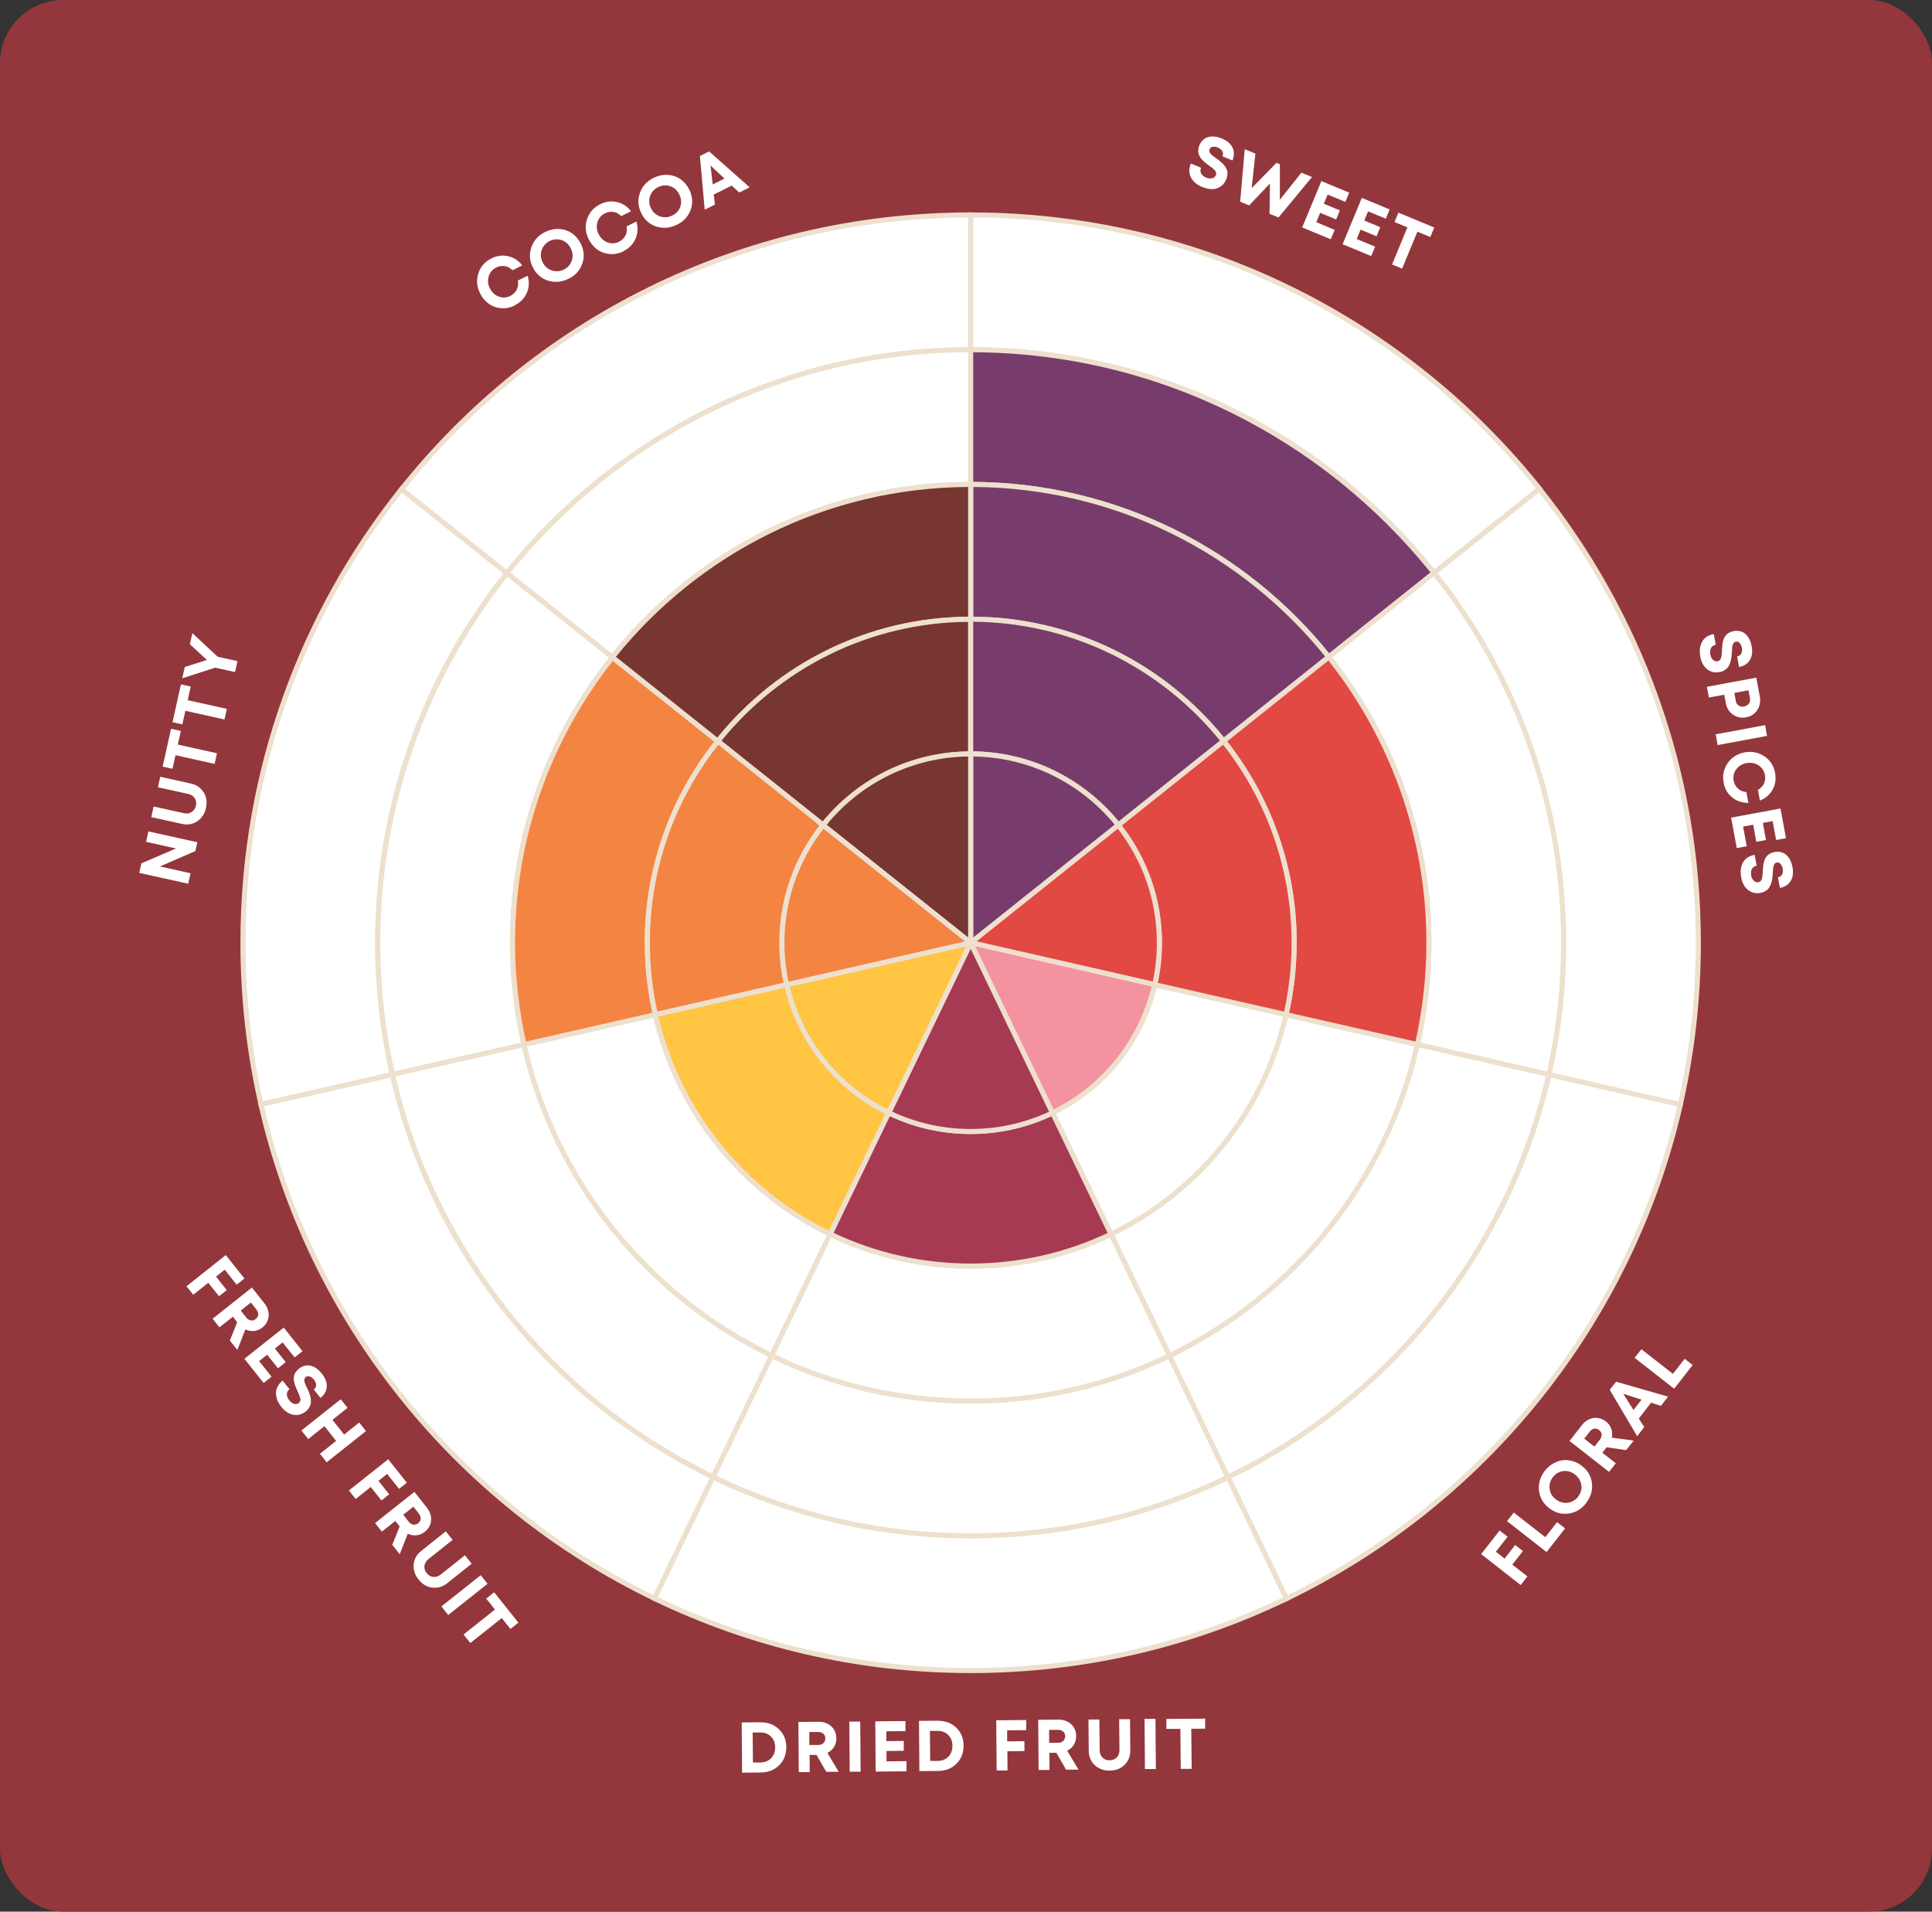 <?xml version="1.0" encoding="UTF-8"?>
<svg id="Layer_1" data-name="Layer 1" xmlns="http://www.w3.org/2000/svg" xmlns:xlink="http://www.w3.org/1999/xlink" viewBox="0 0 736 728.2">
  <rect x="0" y="0" width="736" height="728.2" fill="#333333" stroke="none"/>
  <defs>
    <style>
      .cls-1 {
        clip-path: url(#clippath);
      }

      .cls-2 {
        fill: none;
      }

      .cls-2, .cls-3, .cls-4, .cls-5, .cls-6, .cls-7, .cls-8, .cls-9, .cls-10, .cls-11, .cls-12 {
        stroke-width: 0px;
      }

      .cls-3 {
        fill: #eee0ce;
        fill-rule: evenodd;
      }

      .cls-4 {
        fill: #f4929f;
      }

      .cls-5 {
        fill: #783630;
      }

      .cls-6 {
        fill: #773c6c;
      }

      .cls-7 {
        fill: #e24942;
      }

      .cls-8 {
        fill: #a73a53;
      }

      .cls-9 {
        fill: #93373d;
      }

      .cls-10 {
        fill: #f48442;
      }

      .cls-11 {
        fill: #fff;
      }

      .cls-12 {
        fill: #ffc543;
      }
    </style>
    <clipPath id="clippath">
      <rect class="cls-2" x="53" y="52" width="630" height="623.27"/>
    </clipPath>
  </defs>
  <rect class="cls-9" width="736" height="728.2" rx="24" ry="24"/>
  <g class="cls-1">
    <path class="cls-11" d="M369.78,133.21v-51.33c-87.79,0-166.03,40.81-216.84,104.52l40.14,32c41.4-51.89,105.15-85.15,176.7-85.15"/>
    <path class="cls-3" d="M152.19,185.8c50.98-63.93,129.5-104.88,217.59-104.88h.97v53.3h-.97c-71.24,0-134.71,33.12-175.94,84.79l-.6.75-41.65-33.21.6-.75ZM154.3,186.25l38.63,30.8c41.41-51.44,104.77-84.46,175.88-84.76v-49.43c-86.75.3-164.05,40.58-214.51,103.4Z"/>
    <path class="cls-11" d="M143.88,359.12c0-53.22,18.4-102.14,49.21-140.75l-40.14-32c-37.8,47.39-60.4,107.42-60.4,172.72,0,21.19,2.38,41.81,6.88,61.62l50.07-11.41c-3.68-16.17-5.61-32.97-5.61-50.21v.04Z"/>
    <path class="cls-3" d="M152.79,185.01l41.65,33.21-.6.75c-30.68,38.45-49,87.14-49,140.13,0,17.17,1.93,33.89,5.59,49.98l.22.94-51.95,11.84-.21-.94c-4.51-19.88-6.9-40.58-6.9-61.84,0-65.53,22.68-125.77,60.61-173.32l.6-.75ZM153.1,187.72c-37.31,47.11-59.59,106.63-59.59,171.36,0,20.78,2.3,41.01,6.64,60.47l48.18-10.98c-3.55-15.94-5.42-32.48-5.42-49.45M153.1,187.72l38.63,30.8c-30.57,38.66-48.81,87.47-48.82,140.56"/>
    <path class="cls-11" d="M546.37,218.22l40.14-32c-50.81-63.59-128.97-104.33-216.69-104.33v51.33c71.47,0,135.18,33.19,176.55,85Z"/>
    <path class="cls-3" d="M368.85,80.92h.97c88.02,0,166.46,40.88,217.44,104.69l.6.76-41.65,33.21-.6-.76c-41.19-51.59-104.62-84.64-175.79-84.64h-.97v-53.26ZM370.79,82.85v49.4c71.04.3,134.36,33.24,175.73,84.61l38.63-30.8c-50.46-62.71-127.69-102.91-214.36-103.21Z"/>
    <path class="cls-11" d="M149.49,409.33l-50.07,11.41c18.84,83.07,75.01,151.98,149.94,188.15l22.3-46.27c-61.07-29.47-106.82-85.64-122.17-153.32"/>
    <path class="cls-3" d="M149.27,408.39l.18.8.98-.11c15.28,67.39,60.84,123.31,121.65,152.66l.87.42-23.14,48.02-.87-.42c-75.19-36.29-131.55-105.44-150.46-188.8l-.21-.94,51.01-11.62ZM148.77,410.49l-48.19,10.98c18.91,82.04,74.38,150.11,148.33,186.13l21.46-44.53c-60.6-29.57-106.04-85.36-121.6-152.58Z"/>
    <path class="cls-11" d="M467.8,562.69l22.26,46.28c75-36.17,131.2-105.11,150.08-188.26l-50.07-11.41c-15.39,67.72-61.18,123.92-122.28,153.39Z"/>
    <path class="cls-3" d="M589.35,408.14l51.95,11.84-.21.94c-18.95,83.44-75.34,152.62-150.61,188.91l-.87.42-23.1-48.02.87-.42c60.84-29.35,106.44-85.31,121.76-152.74l.21-.94ZM590.8,410.45c-15.59,67.27-61.07,123.11-121.72,152.68l21.43,44.53c74.03-36.01,129.53-104.13,148.48-186.24l-48.18-10.98Z"/>
    <path class="cls-11" d="M586.47,186.18l-40.14,32.04c30.85,38.62,49.32,87.61,49.32,140.9,0,17.25-1.93,34.05-5.61,50.21l50.06,11.41c4.5-19.81,6.88-40.44,6.88-61.62,0-65.42-22.67-125.52-60.55-172.91"/>
    <path class="cls-3" d="M585.87,185.42l.65.73.67-.54c38.01,47.55,60.76,107.87,60.76,173.51,0,21.26-2.39,41.96-6.9,61.84l-.21.94-51.95-11.84.22-.94c3.66-16.1,5.59-32.83,5.59-50,0-53.07-18.39-101.85-49.11-140.3l-.6-.76,40.9-32.64ZM586.28,187.57l-38.59,30.8c30.62,38.67,48.93,87.57,48.93,140.75,0,16.98-1.87,33.54-5.42,49.49l48.18,10.98c4.34-19.45,6.64-39.69,6.64-60.47,0-64.84-22.35-124.45-59.74-171.55Z"/>
    <path class="cls-11" d="M369.78,584.99c-35.16,0-68.43-8.03-98.12-22.38l-22.3,46.27c36.43,17.58,77.27,27.47,120.43,27.47s83.89-9.85,120.28-27.39l-22.26-46.27c-29.66,14.31-62.89,22.3-98.01,22.3Z"/>
    <path class="cls-3" d="M271.21,561.33l.87.42c29.57,14.29,62.69,22.28,97.7,22.28s68.06-7.96,97.59-22.21l.87-.42,23.1,48.02-.87.42c-36.52,17.6-77.4,27.49-120.7,27.49s-84.29-9.92-120.85-27.56l-.87-.42,23.14-48.02ZM272.11,563.91l-21.46,44.53c36.08,17.26,76.47,26.95,119.13,26.95s82.95-9.66,118.99-26.88l-21.43-44.53c-29.57,14.11-62.63,21.98-97.56,21.98s-68.07-7.91-97.67-22.05Z"/>
    <path class="cls-11" d="M369.78,184.54v-51.33c-71.55,0-135.29,33.27-176.7,85.15l40.18,32c32-40.1,81.21-65.82,136.52-65.82Z"/>
    <path class="cls-3" d="M192.33,217.76c41.58-52.11,105.6-85.52,177.45-85.52h.97v53.26h-.97c-55,0-103.94,25.58-135.76,65.46l-.6.76-41.69-33.21.6-.76ZM194.45,218.21l38.67,30.8c32-39.66,80.83-65.14,135.7-65.43v-49.4c-70.5.3-133.31,33.03-174.37,84.03Z"/>
    <path class="cls-11" d="M195.24,359.12c0-41.11,14.27-78.91,38.06-108.72l-40.18-32c-30.78,38.62-49.21,87.53-49.21,140.76,0,17.25,1.93,34.08,5.61,50.21l50.1-11.41c-2.83-12.49-4.39-25.46-4.39-38.8"/>
    <path class="cls-3" d="M192.97,217.04l41.69,33.21-.6.76c-23.66,29.65-37.85,67.23-37.85,108.11v.04c0,13.27,1.55,26.17,4.36,38.59l.21.94-51.99,11.84-.21-.94c-3.7-16.2-5.64-33.11-5.64-50.43,0-53.45,18.51-102.58,49.42-141.36l.6-.75ZM193.28,219.76c-30.28,38.33-48.4,86.75-48.4,139.4,0,16.84,1.85,33.28,5.38,49.06l48.22-10.98c-2.71-12.27-4.2-24.99-4.2-38.08v-.04c0-40.99,14.11-78.71,37.67-108.56l-38.67-30.8Z"/>
    <path class="cls-11" d="M199.63,397.89l-50.1,11.41c15.39,67.68,61.14,123.85,122.17,153.32l22.3-46.27c-47.17-22.78-82.48-66.16-94.37-118.49"/>
    <path class="cls-3" d="M199.41,396.94l.18.8.98-.11c11.83,52.04,46.94,95.18,93.85,117.84l.87.42-23.14,48.02-.87-.42c-61.29-29.6-107.24-86-122.69-153.98l-.21-.94,51.04-11.62ZM198.91,399.04l-48.23,10.98c15.46,66.65,60.51,121.98,120.56,151.3l21.46-44.53c-46.7-22.88-81.7-65.88-93.8-117.75Z"/>
    <path class="cls-6" d="M369.78,133.21v51.33c55.23,0,104.4,25.68,136.41,65.71l40.14-32.04c-41.4-51.81-105.11-85-176.55-85Z"/>
    <path class="cls-3" d="M368.82,132.25h.97c71.74,0,135.72,33.33,177.3,85.37l.6.75-41.65,33.25-.6-.76c-31.83-39.81-80.73-65.35-135.65-65.35h-.97v-53.26ZM370.75,134.18v49.4c54.8.3,103.59,25.74,135.59,65.32l38.63-30.83c-41.06-50.93-103.83-83.59-174.22-83.88Z"/>
    <path class="cls-11" d="M544.33,359.12c0,13.34-1.56,26.32-4.39,38.8l50.1,11.41c3.68-16.17,5.61-32.97,5.61-50.21,0-53.3-18.47-102.25-49.32-140.9l-40.14,32.04c23.86,29.85,38.13,67.68,38.13,108.86Z"/>
    <path class="cls-3" d="M546.48,216.86l.6.76c30.98,38.82,49.53,87.98,49.53,141.51,0,17.32-1.94,34.19-5.64,50.43l-.21.94-51.99-11.84.21-.94c2.81-12.42,4.36-25.32,4.36-38.59,0-40.95-14.19-78.58-37.92-108.26l-.6-.76,41.65-33.24ZM507.55,250.41c23.63,29.89,37.74,67.65,37.74,108.71,0,13.08-1.49,25.81-4.2,38.08l48.22,10.98c3.53-15.81,5.38-32.22,5.38-49.06,0-52.72-18.15-101.17-48.51-139.54l-38.63,30.83Z"/>
    <path class="cls-11" d="M369.78,533.66c-27.17,0-52.89-6.21-75.82-17.28l-22.3,46.27c29.66,14.31,62.96,22.38,98.12,22.38s68.35-8.03,98.01-22.3l-22.26-46.28c-22.9,11.04-48.58,17.25-75.71,17.25"/>
    <path class="cls-3" d="M293.51,515.09l.87.42c22.8,11.01,48.38,17.19,75.4,17.19h.4l.04.04c26.84-.06,52.24-6.23,74.89-17.15l.87-.42,23.1,48.02-.87.42c-29.79,14.33-63.12,22.4-98.43,22.4s-68.76-8.1-98.54-22.47l-.87-.42,23.14-48.02ZM294.41,517.67l-21.46,44.53c29.31,13.99,62.17,21.86,96.83,21.86s67.41-7.84,96.72-21.79l-21.43-44.53c-22.8,10.84-48.32,16.92-75.26,16.92h-.4l-.04-.04c-26.83-.06-52.24-6.14-74.97-16.96Z"/>
    <path class="cls-11" d="M445.49,516.42l22.26,46.27c61.1-29.47,106.89-85.64,122.28-153.39l-50.1-11.41c-11.89,52.33-47.24,95.74-94.44,118.53Z"/>
    <path class="cls-3" d="M539.21,396.73l51.99,11.84-.21.94c-15.45,68.05-61.44,124.45-122.81,154.05l-.87.42-23.1-48.02.87-.42c46.94-22.66,82.09-65.83,93.92-117.87l.21-.94ZM540.66,399.04c-12.09,51.88-47.13,94.94-93.88,117.82l21.43,44.53c60.13-29.32,105.22-84.65,120.67-151.37l-48.22-10.98Z"/>
    <path class="cls-11" d="M249.66,386.48l-50.07,11.41c11.86,52.3,47.2,95.71,94.37,118.49l22.3-46.28c-33.3-16.09-58.24-46.72-66.61-83.63Z"/>
    <path class="cls-3" d="M250.39,385.32l.21.94c8.3,36.61,33.04,67,66.08,82.97l.87.42-23.14,48.02-.87-.42c-47.43-22.91-82.97-66.56-94.89-119.15l-.21-.94,51.95-11.84ZM200.75,398.61c11.92,51.26,46.57,93.84,92.76,116.47l21.46-44.53c-32.85-16.19-57.48-46.46-66.04-82.92l-48.18,10.98Z"/>
    <path class="cls-11" d="M423.23,470.14l22.26,46.27c47.2-22.78,82.59-66.2,94.44-118.53l-50.07-11.41c-8.4,36.94-33.34,67.61-66.68,83.67"/>
    <path class="cls-3" d="M489.15,385.32l51.95,11.84-.21.94c-11.92,52.62-47.5,96.28-94.97,119.19l-.87.42-22.68-47.15.64-.31-.22-.98c33.08-15.93,57.82-46.36,66.16-83.01l.21-.94ZM424.51,470.58l21.43,44.55c46.23-22.63,80.91-65.21,92.84-116.51l-48.18-10.98c-8.6,36.48-33.22,66.78-66.09,82.94Z"/>
    <path class="cls-10" d="M246.57,359.12c0-29.03,10.07-55.68,26.87-76.75l-40.14-31.97c-23.79,29.85-38.06,67.61-38.06,108.72,0,13.34,1.56,26.32,4.39,38.8l50.07-11.41c-2.01-8.81-3.09-17.95-3.09-27.39"/>
    <path class="cls-3" d="M233.15,249.05l41.65,33.17-.6.76c-16.48,20.68-26.44,46.76-26.66,75.18h.03v.97c0,9.37,1.07,18.44,3.06,27.18l.21.94-51.95,11.84-.21-.94c-2.84-12.55-4.41-25.6-4.41-39.02,0-41.33,14.35-79.31,38.27-109.32l.6-.75ZM245.65,360.09h-.04v-.97c0-28.91,9.91-55.48,26.48-76.6l-38.63-30.76c-23.3,29.56-37.25,66.82-37.25,107.36,0,12.93,1.48,25.52,4.15,37.65l48.18-10.98c-1.82-8.29-2.83-16.86-2.9-25.7Z"/>
    <path class="cls-11" d="M369.78,482.33c-19.18,0-37.32-4.39-53.52-12.19l-22.3,46.27c22.93,11.08,48.65,17.28,75.82,17.28s52.82-6.21,75.71-17.25l-22.26-46.27c-16.17,7.81-34.31,12.15-53.45,12.15Z"/>
    <path class="cls-3" d="M315.81,468.85l.87.42c16.08,7.74,34.07,12.1,53.1,12.1s36.99-4.32,53.03-12.06l.87-.42,23.1,48.02-.87.42c-23.02,11.1-48.81,17.34-76.13,17.34s-53.18-6.24-76.24-17.38l-.87-.42,23.14-48.01ZM316.71,471.43l-21.46,44.54c22.58,10.75,47.85,16.77,74.53,16.77s51.87-6.02,74.42-16.73l-21.43-44.53c-16.08,7.61-34.05,11.83-52.99,11.83s-36.96-4.27-53.07-11.87Z"/>
    <path class="cls-6" d="M466.09,282.26l40.1-32c-31.96-40.03-81.18-65.71-136.41-65.71v51.33c38.99,0,73.71,18.14,96.3,46.39Z"/>
    <path class="cls-3" d="M368.82,183.57h.97c55.54,0,105.02,25.83,137.16,66.08l.6.76-41.61,33.21-.6-.75c-22.42-28.03-56.87-46.02-95.55-46.02h-.97v-53.26ZM370.75,185.51v49.4c38.56.29,72.89,18.19,95.48,45.99l38.6-30.8c-31.61-39.15-79.89-64.3-134.08-64.59Z"/>
    <path class="cls-5" d="M233.3,250.37l40.14,31.96c22.56-28.28,57.35-46.46,96.34-46.46v-51.33c-55.27,0-104.52,25.72-136.52,65.82"/>
    <path class="cls-3" d="M232.51,249.76c32.18-40.32,81.7-66.19,137.27-66.19h.97v53.26h-.97c-38.68,0-73.2,18.03-95.58,46.1l-.6.75-40.63-32.35h-1.71l1.25-1.57ZM234.64,250.2l38.65,30.78c22.56-27.84,56.96-45.77,95.52-46.07v-49.4c-54.21.29-102.52,25.48-134.18,64.69Z"/>
    <path class="cls-7" d="M493,359.12c0,9.4-1.08,18.58-3.09,27.39l50.07,11.41c2.83-12.49,4.39-25.46,4.39-38.8,0-41.18-14.31-78.98-38.13-108.86l-40.1,32c16.84,21.07,26.91,47.76,26.91,76.83"/>
    <path class="cls-3" d="M506.38,248.9l.6.76c23.96,30.05,38.34,68.06,38.34,109.47,0,13.42-1.57,26.46-4.41,39.02l-.21.94-51.95-11.84.21-.94c1.99-8.74,3.06-17.85,3.06-27.18v-.4l.04-.04c-.09-28.68-10.07-55.01-26.7-75.82l-.6-.76,41.62-33.21ZM467.48,282.41c16.61,21.12,26.52,47.73,26.52,76.67v.4l-.04.04c-.03,9-1.04,17.8-2.9,26.26l48.18,10.98c2.68-12.13,4.15-24.71,4.15-37.65,0-40.61-13.99-77.91-37.32-107.5l-38.59,30.8Z"/>
    <path class="cls-11" d="M400.97,423.9l22.26,46.24c33.34-16.09,58.28-46.72,66.68-83.67l-50.03-11.41c-4.91,21.56-19.48,39.44-38.92,48.84Z"/>
    <path class="cls-3" d="M439.15,373.91l51.91,11.84-.21.94c-8.47,37.24-33.6,68.1-67.2,84.32l-.87.42-23.1-47.98.87-.42c19.18-9.28,33.55-26.92,38.39-48.18l.21-.94ZM440.6,376.22c-5.1,21.11-19.37,38.63-38.35,48.13l21.43,44.5c32.36-15.94,56.61-45.73,65.07-81.64l-48.15-10.98Z"/>
    <path class="cls-12" d="M299.68,375.1l-50.03,11.41c8.4,36.91,33.3,67.54,66.61,83.63l22.3-46.24c-19.44-9.4-33.97-27.24-38.88-48.8Z"/>
    <path class="cls-3" d="M300.41,373.95l.21.94c4.84,21.27,19.18,38.87,38.36,48.15l.87.42-23.14,47.98-.87-.42c-33.56-16.22-58.66-47.09-67.13-84.28l-.21-.94,51.91-11.84ZM250.82,387.24c8.47,35.88,32.67,65.67,65,81.61l21.46-44.5c-18.98-9.49-33.21-26.98-38.31-48.09l-48.15,10.98Z"/>
    <path class="cls-7" d="M441.7,359.12c0,5.5-.63,10.85-1.82,15.98l50.03,11.41c2.01-8.81,3.09-17.95,3.09-27.39,0-29.07-10.07-55.75-26.91-76.83l-40.11,32c9.81,12.3,15.72,27.88,15.72,44.82Z"/>
    <path class="cls-3" d="M466.24,280.94l.6.76c16.97,21.24,27.12,48.14,27.12,77.43,0,9.52-1.09,18.73-3.11,27.61l-.21.94-51.92-11.84.22-.95c1.17-5.06,1.8-10.34,1.8-15.76,0-16.72-5.83-32.08-15.51-44.22l-.6-.76,41.62-33.21ZM427.33,314.45c9.59,12.35,15.34,27.84,15.34,44.67,0,5.24-.57,10.34-1.63,15.26l48.14,10.98c1.86-8.45,2.85-17.21,2.85-26.24,0-28.49-9.75-54.68-26.1-75.47l-38.6,30.8Z"/>
    <path class="cls-8" d="M369.78,431c-11.19,0-21.78-2.56-31.22-7.14l-22.3,46.24c16.17,7.81,34.34,12.19,53.52,12.19s37.28-4.39,53.45-12.15l-22.26-46.24c-9.44,4.54-20.03,7.1-31.18,7.1Z"/>
    <path class="cls-3" d="M338.11,422.58l.87.42c9.31,4.51,19.76,7.04,30.8,7.04s21.45-2.53,30.77-7l.87-.42,23.1,47.98-.87.42c-16.29,7.83-34.54,12.25-53.87,12.25s-37.65-4.42-53.94-12.29l-.87-.42,23.14-47.98ZM339.02,425.15l-21.46,44.5c15.82,7.48,33.54,11.68,52.23,11.68s36.34-4.2,52.16-11.64l-21.43-44.5c-9.35,4.34-19.77,6.78-30.73,6.78s-21.42-2.44-30.77-6.82Z"/>
    <path class="cls-5" d="M369.78,287.2v-51.29c-39.03,0-73.78,18.17-96.34,46.46l40.11,31.96c13.19-16.5,33.45-27.13,56.23-27.13Z"/>
    <path class="cls-3" d="M272.69,281.77c22.74-28.5,57.76-46.82,97.1-46.82h.97v53.22h-.97c-22.48,0-42.46,10.49-55.48,26.77l-.6.75-41.61-33.17.6-.76ZM274.81,282.22l38.6,30.76c13.19-16.06,33.06-26.45,55.42-26.74v-49.36c-37.98.29-71.8,17.94-94.01,45.34Z"/>
    <path class="cls-6" d="M425.98,314.26l40.11-32c-22.56-28.25-57.31-46.39-96.3-46.39v51.29c22.75,0,43,10.59,56.2,27.06"/>
    <path class="cls-3" d="M368.82,234.9h.97c39.3,0,74.32,18.28,97.06,46.75l.6.76-42.43,33.86v-1.7c-13.02-16.1-32.91-26.43-55.23-26.43h-.97v-53.22ZM426.15,312.89l38.58-30.78c-22.21-27.37-56.03-44.97-93.98-45.27v49.36c22.33.29,42.21,10.65,55.4,26.69Z"/>
    <path class="cls-10" d="M249.66,386.48l50.03-11.41c-1.15-5.13-1.79-10.48-1.79-15.98,0-16.95,5.87-32.49,15.68-44.79l-40.1-31.96c-16.8,21.04-26.87,47.72-26.87,76.75,0,9.4,1.08,18.58,3.08,27.39"/>
    <path class="cls-3" d="M273.33,280.97l41.61,33.17-.6.76c-9.68,12.14-15.47,27.46-15.47,44.18,0,5.43.62,10.71,1.76,15.77l.21.94-49.99,11.4.06.25h-1.25l-.1-.93-.8.18c-2.02-8.88-3.11-18.13-3.11-27.61,0-29.26,10.15-56.15,27.08-77.36l.6-.75ZM250.42,385.31l48.11-10.97c-1.04-4.91-1.6-10.01-1.6-15.25,0-16.83,5.71-32.29,15.3-44.63l-38.6-30.76c-16.31,20.75-26.06,46.94-26.06,75.39,0,8.99.99,17.78,2.85,26.23Z"/>
    <path class="cls-7" d="M439.88,375.1c1.15-5.13,1.78-10.48,1.78-15.98,0-16.95-5.87-32.56-15.72-44.82l-56.2,44.82,70.1,15.98h.04Z"/>
    <path class="cls-3" d="M426.1,312.94l.6.75c9.98,12.43,15.93,28.26,15.93,45.43,0,5.58-.64,11-1.81,16.19l-.17.76h-.92l-72.16-16.45,58.52-46.68ZM371.92,358.62l67.23,15.33c1.01-4.78,1.56-9.74,1.56-14.83,0-16.38-5.56-31.48-14.91-43.46l-53.87,42.97Z"/>
    <path class="cls-6" d="M425.98,314.26c-13.19-16.5-33.45-27.06-56.2-27.06v71.92l56.2-44.83v-.04Z"/>
    <path class="cls-3" d="M368.82,286.23h.97c23.05,0,43.58,10.7,56.95,27.42l.21.26v.84l-58.13,46.37v-74.89ZM370.75,288.17v68.94l53.89-42.98c-12.84-15.63-32.17-25.67-53.89-25.96Z"/>
    <path class="cls-8" d="M338.56,423.9c9.44,4.57,20.03,7.14,31.22,7.14s21.74-2.56,31.18-7.1l-31.18-64.82-31.22,64.78Z"/>
    <path class="cls-3" d="M369.79,356.89l32.47,67.5-.87.42c-9.57,4.6-20.26,7.19-31.6,7.19s-22.07-2.6-31.64-7.23l-.87-.42,32.51-67.46ZM339.86,423.45c9.09,4.25,19.23,6.62,29.93,6.62s20.8-2.38,29.89-6.59l-29.89-62.14-29.93,62.1Z"/>
    <path class="cls-4" d="M400.97,423.9c19.44-9.37,34.01-27.28,38.92-48.84l-70.1-15.98,31.18,64.82Z"/>
    <path class="cls-3" d="M368.04,357.7l73,16.64-.21.94c-4.97,21.85-19.74,40-39.44,49.49l-.87.42-32.47-67.5ZM371.52,360.47l29.89,62.14c18.46-9.21,32.34-26.29,37.3-46.82l-67.2-15.32Z"/>
    <path class="cls-5" d="M369.78,287.2c-22.78,0-43.04,10.59-56.23,27.13l56.23,44.79v-71.92Z"/>
    <path class="cls-3" d="M312.79,313.73c13.37-16.76,33.9-27.5,56.99-27.5h.97v74.89l-58.56-46.64.6-.76ZM314.91,314.18l53.9,42.93v-68.94c-21.74.29-41.07,10.35-53.9,26.01Z"/>
    <path class="cls-12" d="M338.56,423.9l31.22-64.78-70.1,15.98c4.91,21.56,19.44,39.44,38.88,48.8Z"/>
    <path class="cls-3" d="M371.53,357.73l-32.51,67.46-.87-.42c-19.7-9.49-34.43-27.61-39.4-49.46l-.21-.94,73-16.64ZM300.85,375.83c4.97,20.52,18.81,37.57,37.27,46.78l29.93-62.1-67.19,15.32Z"/>
    <path class="cls-10" d="M313.55,314.33c-9.81,12.3-15.68,27.84-15.68,44.79,0,5.5.63,10.85,1.78,15.98l70.1-15.98-56.24-44.79h.04Z"/>
    <path class="cls-3" d="M310.75,313.37h4.81l-.66.83,57.03,45.42-73,16.64-.21-.95c-1.17-5.2-1.81-10.62-1.81-16.19,0-16.82,5.71-32.27,15.28-44.61l-1.43-1.14ZM313.69,315.71c-9.31,12.01-14.86,27.04-14.86,43.41,0,5.09.55,10.05,1.56,14.82l67.19-15.32-53.88-42.91Z"/>
    <path class="cls-11" d="M196.17,116.34c-1.64.82-3.35,1.19-5.09,1.08-1.75-.11-3.31-.63-4.76-1.64-1.45-.97-2.6-2.31-3.42-3.98-1.26-2.53-1.49-5.09-.67-7.66.82-2.57,2.49-4.46,5.02-5.72,2.08-1.04,4.2-1.3,6.35-.82,2.16.48,3.94,1.67,5.35,3.49l-3.72,1.86c-.56-.56-1.19-.97-1.86-1.26-.67-.3-1.41-.41-2.16-.37-.74.04-1.49.22-2.19.6-1.45.71-2.42,1.86-2.86,3.38-.45,1.52-.3,3.05.48,4.57.78,1.52,1.9,2.56,3.38,3.12,1.49.56,2.94.45,4.39-.26,1.11-.56,1.93-1.38,2.45-2.42.52-1.04.63-2.19.41-3.42l3.75-1.86c.67,2.3.56,4.5-.34,6.54-.89,2.04-2.38,3.6-4.5,4.68l-.04.07Z"/>
    <path class="cls-11" d="M216.54,106.19c-2.6,1.3-5.2,1.52-7.8.71-2.6-.86-4.5-2.53-5.76-5.06-1.26-2.53-1.45-5.09-.56-7.66s2.64-4.5,5.24-5.8c1.71-.85,3.46-1.23,5.24-1.15,1.78.07,3.42.59,4.87,1.56,1.45.97,2.6,2.3,3.46,3.98,1.26,2.56,1.49,5.13.59,7.66-.89,2.57-2.64,4.5-5.24,5.8l-.04-.04ZM214.79,102.7c1-.52,1.82-1.19,2.38-2.08.56-.89.89-1.82.97-2.9.04-1.08-.19-2.12-.71-3.12-.78-1.56-1.93-2.6-3.46-3.12-1.52-.52-3.05-.41-4.57.33-1.52.74-2.53,1.93-3.05,3.46-.52,1.56-.41,3.08.37,4.65.78,1.56,1.93,2.6,3.49,3.09,1.56.52,3.09.41,4.61-.33l-.04.04Z"/>
    <path class="cls-11" d="M237.58,95.71c-1.64.82-3.35,1.19-5.09,1.08-1.75-.11-3.35-.63-4.79-1.64-1.45-.97-2.56-2.3-3.42-3.98-1.26-2.53-1.49-5.09-.63-7.66.82-2.56,2.49-4.46,5.02-5.72,2.08-1.04,4.2-1.3,6.36-.82,2.16.48,3.94,1.67,5.35,3.49l-3.72,1.86c-.56-.56-1.19-.97-1.86-1.26-.71-.26-1.41-.41-2.16-.37-.74.04-1.49.22-2.19.59-1.45.74-2.42,1.86-2.86,3.38s-.3,3.05.48,4.57c.78,1.52,1.9,2.56,3.38,3.12,1.49.56,2.94.45,4.39-.26,1.12-.56,1.93-1.38,2.45-2.42.52-1.04.63-2.19.41-3.42l3.75-1.86c.67,2.3.56,4.5-.34,6.54-.89,2.04-2.38,3.61-4.5,4.68l-.04.07Z"/>
    <path class="cls-11" d="M257.87,85.6c-2.6,1.3-5.2,1.52-7.81.71-2.6-.82-4.5-2.53-5.76-5.09-1.26-2.53-1.45-5.09-.56-7.66.89-2.56,2.64-4.5,5.24-5.8,1.71-.85,3.46-1.23,5.24-1.15,1.79.07,3.42.59,4.87,1.56,1.45.97,2.6,2.3,3.46,3.98,1.26,2.56,1.49,5.13.6,7.66-.89,2.56-2.64,4.5-5.24,5.8h-.04ZM256.12,82.11c1-.52,1.82-1.19,2.38-2.04.56-.85.89-1.82.97-2.9.04-1.08-.19-2.12-.71-3.12-.78-1.56-1.93-2.6-3.46-3.12-1.52-.52-3.05-.41-4.57.33-1.52.78-2.53,1.93-3.09,3.46-.52,1.56-.41,3.08.37,4.65.78,1.56,1.93,2.56,3.49,3.08,1.56.52,3.09.41,4.61-.37v.04Z"/>
    <path class="cls-11" d="M281.58,73.33l-2.83-2.64-6.84,3.42.45,3.83-3.9,1.93-1.82-20.44,3.49-1.75,15.46,13.68-4.01,2.01v-.04ZM270.69,63.04l.82,7.21,4.46-2.23-5.28-4.98Z"/>
    <path class="cls-11" d="M574.32,585.4l-4.46,5.72,3.31,2.6,4.05-5.17,2.94,2.3-4.05,5.17,5.76,4.5-2.57,3.27-15.05-11.78,7.03-8.99,3.05,2.38Z"/>
    <path class="cls-11" d="M588.67,585.59l4.5-5.76,3.05,2.38-7.06,9.03-15.05-11.78,2.56-3.27,12.04,9.4h-.04Z"/>
    <path class="cls-11" d="M604.24,572.58c-1.79,2.3-4.05,3.64-6.73,3.98-2.71.37-5.17-.33-7.4-2.08-2.23-1.75-3.49-3.98-3.83-6.69-.3-2.71.45-5.2,2.23-7.51,1.19-1.52,2.6-2.6,4.24-3.31,1.64-.71,3.35-.93,5.05-.67,1.75.26,3.35.93,4.83,2.12,2.27,1.75,3.53,3.98,3.83,6.65.3,2.68-.45,5.17-2.23,7.47v.04ZM601.16,570.16c.71-.89,1.11-1.86,1.26-2.9.15-1.04,0-2.04-.41-3.01-.41-.97-1.08-1.82-1.97-2.53-1.38-1.08-2.86-1.52-4.46-1.34-1.6.19-2.94.93-3.98,2.3-1.04,1.34-1.49,2.83-1.26,4.46.19,1.64.97,2.97,2.34,4.01,1.38,1.04,2.86,1.49,4.5,1.3,1.64-.19,2.94-.97,4.01-2.3h-.04Z"/>
    <path class="cls-11" d="M619.48,552.4l-7.43-1.08-1.64,2.08,5.13,4.02-2.57,3.27-15.05-11.78,4.76-6.09c.78-1,1.71-1.71,2.75-2.19,1.04-.48,2.12-.63,3.23-.48,1.12.15,2.16.59,3.12,1.34.97.74,1.64,1.67,2.04,2.79.41,1.08.45,2.23.19,3.38l8.33,1.11-2.86,3.64ZM603.5,548.01l3.9,3.05,2.04-2.6c.52-.67.74-1.34.71-2.01-.04-.67-.37-1.23-.93-1.67-.37-.3-.78-.48-1.23-.56-.45-.07-.85,0-1.26.22-.41.19-.82.52-1.15.97l-2.04,2.6h-.04Z"/>
    <path class="cls-11" d="M632.67,535.52l-3.68-1.19-4.68,6.02,2.05,3.27-2.68,3.46-10.45-17.66,2.42-3.08,19.81,5.69-2.75,3.53-.04-.04ZM618.4,530.95l3.87,6.17,3.08-3.94-6.91-2.23h-.04Z"/>
    <path class="cls-11" d="M637.28,523.37l4.5-5.76,3.05,2.38-7.06,9.03-15.05-11.78,2.57-3.27,12.04,9.4h-.04Z"/>
    <path class="cls-11" d="M457.95,71.22c-2.04-.85-3.49-2.08-4.27-3.68-.82-1.6-.82-3.35,0-5.24l3.86,1.6c-.19.41-.26.82-.22,1.23,0,.41.15.74.33,1.08.19.3.45.59.78.85.3.26.67.45,1.04.59.78.33,1.52.41,2.23.26.71-.15,1.23-.52,1.49-1.15.11-.26.15-.52.11-.82-.04-.26-.15-.48-.26-.71-.11-.19-.33-.45-.63-.74-.3-.3-.56-.52-.78-.67-.22-.19-.56-.41-1-.74-.37-.26-.63-.48-.82-.59-.19-.15-.45-.33-.78-.63-.33-.3-.6-.52-.78-.71-.19-.19-.41-.41-.67-.74-.26-.3-.45-.59-.56-.82-.11-.22-.22-.56-.37-.89-.11-.33-.19-.67-.19-1s0-.67.08-1.08c.07-.41.19-.78.33-1.19.71-1.67,1.82-2.75,3.35-3.2,1.52-.45,3.27-.26,5.28.56,2.01.82,3.35,1.97,4.05,3.46.71,1.49.67,3.09-.04,4.87l-3.79-1.56c.3-.71.26-1.38-.07-1.97-.37-.59-.93-1.04-1.67-1.38-.67-.3-1.3-.37-1.93-.3-.63.07-1.04.37-1.26.93-.11.26-.15.48-.07.74.04.26.11.48.22.67.11.19.33.45.63.71.3.26.56.48.78.63.22.15.56.41.97.71.48.37.85.63,1.08.82.22.19.56.48,1,.85.45.37.74.71.97,1,.22.3.45.63.71,1.08.26.45.41.85.48,1.26.07.41.07.89,0,1.41-.04.52-.19,1.04-.41,1.6-.52,1.23-1.26,2.16-2.23,2.79-.97.63-2.05.93-3.2.93s-2.34-.26-3.6-.78l-.15-.04Z"/>
    <path class="cls-11" d="M495.82,65.79l3.98,1.64-12.75,15.42-3.42-1.41.15-11.52-7.92,8.33-3.42-1.41,1.75-20,4.05,1.67-1.41,13.16,9.44-9.63,1.3.52v13.53l8.21-10.33.04.04Z"/>
    <path class="cls-11" d="M501.43,84.63l7.02,2.94-1.49,3.57-10.89-4.5,7.32-17.65,10.59,4.39-1.45,3.53-6.76-2.79-1.45,3.49,6.1,2.53-1.41,3.46-6.1-2.53-1.49,3.64v-.07Z"/>
    <path class="cls-11" d="M516.82,91.03l7.03,2.94-1.49,3.57-10.89-4.5,7.32-17.65,10.59,4.39-1.45,3.53-6.76-2.79-1.45,3.49,6.1,2.53-1.41,3.46-6.1-2.53-1.49,3.64v-.07Z"/>
    <path class="cls-11" d="M546.37,86.72l-1.49,3.57-4.91-2.04-5.83,14.09-3.83-1.6,5.84-14.12-4.91-2.04,1.49-3.57,13.64,5.65v.07Z"/>
    <path class="cls-11" d="M647.73,249.99c-.41-2.19-.15-4.05.74-5.61.89-1.56,2.38-2.49,4.39-2.86l.78,4.09c-.45.07-.82.26-1.15.48-.33.22-.56.52-.71.86-.15.33-.26.71-.3,1.11,0,.41,0,.78.07,1.23.15.82.48,1.49,1,2.01.52.52,1.11.71,1.78.6.3-.04.52-.19.74-.37.22-.19.33-.37.45-.59.11-.22.19-.52.26-.93.07-.41.11-.78.15-1.04.04-.26.04-.71.07-1.26,0-.45.04-.78.07-1,0-.22.04-.56.07-1,.04-.45.11-.78.15-1.04.04-.26.15-.56.26-.93.11-.41.22-.71.37-.93.15-.22.34-.48.56-.78.22-.3.48-.52.74-.71.26-.19.6-.33.97-.52.37-.15.78-.3,1.19-.37,1.78-.33,3.27,0,4.5,1.04,1.23,1.04,2.01,2.6,2.42,4.72.41,2.12.15,3.9-.71,5.28s-2.23,2.27-4.09,2.6l-.74-4.01c.78-.15,1.3-.52,1.6-1.15.3-.63.37-1.34.22-2.15-.15-.71-.41-1.3-.82-1.78-.41-.48-.89-.67-1.45-.56-.26.04-.48.15-.67.33-.19.18-.33.37-.45.56-.11.22-.19.52-.26.93-.07.41-.11.74-.11,1s0,.67-.07,1.23c-.04.6-.07,1.04-.11,1.38,0,.3-.08.74-.19,1.3-.11.56-.19,1.04-.34,1.34-.11.33-.3.71-.52,1.15-.22.45-.48.82-.82,1.08-.3.26-.71.52-1.15.78-.45.26-.97.41-1.56.52-1.3.26-2.49.11-3.53-.37-1.04-.48-1.9-1.23-2.53-2.19-.63-.97-1.08-2.12-1.3-3.46v.04Z"/>
    <path class="cls-11" d="M670.4,265.42c.33,1.89,0,3.6-.97,5.09-1,1.49-2.42,2.42-4.28,2.75-1.86.33-3.49,0-4.98-1.04-1.49-1.04-2.38-2.53-2.71-4.42l-.6-3.16-5.87,1.08-.74-4.09,18.81-3.49,1.34,7.21v.08ZM661.22,266.94c.15.82.52,1.41,1.12,1.82.59.41,1.3.52,2.08.37.78-.15,1.38-.52,1.82-1.12.41-.59.56-1.3.41-2.08l-.56-2.97-5.39,1,.56,2.97h-.04Z"/>
    <path class="cls-11" d="M653.6,279.73l18.81-3.49.74,4.09-18.81,3.49-.74-4.09Z"/>
    <path class="cls-11" d="M656.61,298.13c-.33-1.82-.22-3.53.37-5.17.59-1.64,1.52-3.01,2.86-4.16,1.34-1.11,2.94-1.86,4.76-2.19,2.79-.52,5.32,0,7.54,1.49,2.23,1.49,3.61,3.64,4.09,6.39.41,2.31.11,4.39-.97,6.32-1.08,1.93-2.68,3.31-4.83,4.16l-.74-4.09c.67-.37,1.26-.89,1.71-1.45.45-.56.78-1.23.93-1.97.15-.71.19-1.49,0-2.27-.3-1.6-1.11-2.82-2.45-3.68-1.34-.85-2.86-1.11-4.53-.82-1.67.3-3.01,1.11-3.94,2.38-.93,1.26-1.26,2.71-.97,4.31.22,1.23.78,2.23,1.64,3.01.85.78,1.93,1.23,3.2,1.34l.78,4.13c-2.42,0-4.5-.71-6.21-2.12-1.75-1.41-2.82-3.27-3.23-5.61Z"/>
    <path class="cls-11" d="M664.04,314.85l1.38,7.51-3.79.71-2.15-11.6,18.81-3.49,2.08,11.3-3.75.71-1.34-7.21-3.72.71,1.19,6.5-3.68.67-1.19-6.5-3.87.71h.04Z"/>
    <path class="cls-11" d="M663.3,334.11c-.41-2.19-.15-4.05.74-5.61.89-1.56,2.38-2.49,4.39-2.86l.78,4.13c-.45.07-.82.22-1.15.48-.33.22-.56.52-.71.86-.15.33-.26.71-.3,1.11s0,.78.04,1.23c.15.82.48,1.49,1,2.01.52.52,1.12.74,1.79.6.3-.04.52-.19.74-.37.19-.19.33-.37.45-.59.11-.22.19-.52.26-.93.07-.41.11-.78.15-1.04,0-.3.04-.71.07-1.26,0-.45.04-.78.07-1,0-.22.04-.56.08-1s.11-.78.15-1.04c.08-.22.15-.56.26-.93.11-.41.22-.71.37-.93.15-.22.33-.48.56-.78.22-.3.48-.52.74-.71.26-.19.6-.33.97-.52.37-.15.78-.3,1.19-.37,1.78-.33,3.31,0,4.5,1.04,1.19,1.04,2.01,2.6,2.42,4.72.41,2.12.15,3.9-.71,5.28-.86,1.38-2.23,2.27-4.09,2.6l-.74-4.01c.78-.15,1.3-.52,1.6-1.15.3-.63.37-1.34.22-2.16-.15-.71-.41-1.3-.82-1.78-.41-.48-.89-.67-1.45-.56-.26.04-.48.15-.67.33-.19.18-.33.37-.41.56-.07.19-.19.52-.26.93-.07.41-.11.74-.11,1s0,.67-.08,1.23c0,.6-.07,1.04-.11,1.34,0,.3-.08.74-.19,1.3-.11.56-.19,1-.34,1.34-.11.34-.3.71-.52,1.15-.22.45-.48.82-.82,1.08-.3.26-.71.52-1.15.78-.45.26-.97.41-1.56.52-1.3.26-2.49.11-3.53-.37-1.04-.48-1.9-1.23-2.53-2.19-.63-.97-1.08-2.12-1.3-3.46v.04Z"/>
    <path class="cls-11" d="M55.64,320.65l.89-3.94,18.66,4.13-.74,3.35-13.53,5.87,11.67,2.6-.89,3.98-18.66-4.13.82-3.64,13.19-5.65-11.37-2.53-.04-.04Z"/>
    <path class="cls-11" d="M77.61,301.81c1.08,1.78,1.34,3.75.85,5.98-.48,2.23-1.6,3.9-3.31,5.06-1.71,1.15-3.64,1.49-5.84,1l-11.67-2.57.89-4.05,11.48,2.53c1.15.26,2.12.11,2.97-.41.85-.52,1.38-1.34,1.64-2.42s.11-2.04-.45-2.86c-.56-.85-1.38-1.38-2.53-1.64l-11.48-2.53.89-4.01,11.67,2.6c2.16.48,3.79,1.6,4.83,3.38l.04-.07Z"/>
    <path class="cls-11" d="M65.15,277.61l3.75.82-1.15,5.2,14.9,3.31-.89,4.05-14.9-3.31-1.15,5.17-3.75-.82,3.2-14.42Z"/>
    <path class="cls-11" d="M68.91,260.7l3.75.82-1.15,5.2,14.9,3.31-.89,4.05-14.9-3.31-1.15,5.17-3.75-.82,3.2-14.42Z"/>
    <path class="cls-11" d="M73.26,241.15l9.66,9.03,7.55,1.67-.93,4.16-7.58-1.67-12.53,4.05.97-4.31,8.44-2.68-6.5-5.98.97-4.31-.04.04Z"/>
    <path class="cls-11" d="M289.76,656.09c2.79,0,5.13.85,6.99,2.64,1.86,1.78,2.79,4.05,2.79,6.8s-.85,5.05-2.68,6.88c-1.82,1.82-4.13,2.75-6.91,2.79l-7.25.08-.15-19.14,7.25-.07-.04.04ZM289.76,671.37c1.64,0,2.97-.56,4.02-1.64,1.04-1.08,1.52-2.45,1.52-4.12s-.56-3.05-1.6-4.09c-1.04-1.04-2.38-1.56-4.01-1.56h-2.97l.11,11.45h2.97l-.04-.04Z"/>
    <path class="cls-11" d="M314.81,675.01l-3.75-6.5h-2.64l.04,6.54h-4.16l-.15-19.1,7.73-.07c1.26,0,2.42.26,3.42.78,1.04.52,1.82,1.26,2.42,2.23.6.97.89,2.04.89,3.27s-.3,2.34-.89,3.31-1.45,1.75-2.53,2.27l4.31,7.21h-4.65l-.04.07ZM308.31,659.77v4.94h3.35c.85,0,1.52-.22,2.01-.71.48-.45.74-1.04.74-1.78,0-.48-.11-.93-.33-1.3-.22-.37-.56-.67-.97-.85-.41-.22-.93-.3-1.49-.3h-3.31Z"/>
    <path class="cls-11" d="M323.7,674.94l-.15-19.14h4.16l.15,19.1h-4.16v.04Z"/>
    <path class="cls-11" d="M337.71,670.96l7.62-.08v3.87l-11.74.11-.15-19.14,11.49-.11v3.83l-7.29.07v3.75l6.65-.07v3.75l-6.58.07v3.94Z"/>
    <path class="cls-11" d="M357.3,655.5c2.79,0,5.13.85,6.99,2.64,1.86,1.78,2.79,4.05,2.79,6.8s-.86,5.05-2.68,6.88c-1.82,1.82-4.13,2.75-6.91,2.79l-7.25.07-.15-19.14,7.25-.07-.04.04ZM357.3,670.78c1.64,0,2.97-.56,4.01-1.64,1.04-1.08,1.52-2.45,1.52-4.13s-.56-3.05-1.6-4.09c-1.04-1.04-2.38-1.56-4.01-1.56h-2.97l.11,11.45h2.97l-.04-.04Z"/>
    <path class="cls-11" d="M390.97,659.07l-7.29.08v4.2l6.58-.07v3.75l-6.5.08.07,7.32h-4.16l-.15-19.11,11.41-.11v3.86h.04Z"/>
    <path class="cls-11" d="M406.17,674.2l-3.75-6.51h-2.64l.04,6.54h-4.16l-.15-19.1,7.73-.08c1.26,0,2.42.26,3.42.78,1.04.52,1.82,1.26,2.42,2.23.59.97.89,2.04.89,3.27s-.3,2.34-.89,3.31c-.63,1-1.45,1.75-2.53,2.27l4.31,7.21h-4.65l-.04.08ZM399.67,658.96v4.94h3.35c.86,0,1.52-.22,2.01-.71.48-.45.74-1.04.74-1.78,0-.48-.11-.93-.33-1.3-.22-.37-.56-.67-.97-.85-.41-.22-.93-.3-1.49-.3h-3.31Z"/>
    <path class="cls-11" d="M428.4,672.3c-1.49,1.45-3.35,2.16-5.65,2.19-2.27,0-4.16-.67-5.69-2.08-1.52-1.41-2.27-3.23-2.3-5.46l-.11-11.93h4.16l.11,11.71c0,1.15.37,2.12,1.08,2.79.71.71,1.6,1.04,2.71,1.04s2.01-.37,2.71-1.08c.71-.71,1.04-1.67,1.04-2.83l-.11-11.74h4.13l.11,11.89c0,2.23-.71,4.05-2.19,5.5Z"/>
    <path class="cls-11" d="M436.17,673.93l-.15-19.14h4.16l.15,19.1h-4.16v.04Z"/>
    <path class="cls-11" d="M459.1,654.65v3.86l-5.28.04.15,15.28h-4.16l-.15-15.24h-5.32v-3.79l14.76-.11v-.04Z"/>
    <path class="cls-11" d="M90.13,489.36l-4.53-5.69-3.31,2.64,4.09,5.13-2.94,2.34-4.09-5.13-5.72,4.57-2.6-3.23,14.98-11.89,7.1,8.92-3.01,2.42.04-.07Z"/>
    <path class="cls-11" d="M87.57,510.65l2.79-6.99-1.64-2.08-5.13,4.05-2.6-3.27,14.98-11.89,4.79,6.06c.78.97,1.26,2.04,1.49,3.16s.11,2.23-.26,3.27c-.41,1.04-1.08,1.97-2.01,2.71-.97.78-2.01,1.19-3.16,1.34-1.15.11-2.27-.07-3.35-.59l-3.05,7.81-2.9-3.64.04.07ZM95.59,496.16l-3.87,3.08,2.04,2.6c.52.67,1.12,1.04,1.78,1.15.67.11,1.3-.07,1.86-.52.37-.3.67-.67.82-1.08.15-.41.19-.82.07-1.3-.11-.45-.33-.89-.67-1.34l-2.04-2.6Z"/>
    <path class="cls-11" d="M98.68,518.46l4.76,5.95-3.01,2.42-7.32-9.22,14.98-11.89,7.14,8.99-3.01,2.38-4.57-5.72-2.94,2.34,4.13,5.17-2.94,2.34-4.12-5.17-3.09,2.45v-.04Z"/>
    <path class="cls-11" d="M107.12,535.85c-1.38-1.75-2.04-3.49-1.97-5.32.07-1.78.93-3.31,2.53-4.61l2.6,3.27c-.37.3-.63.59-.78.97-.15.37-.26.71-.22,1.08,0,.37.11.74.26,1.12.15.37.37.71.63,1.04.52.67,1.11,1.12,1.82,1.34.71.22,1.3.11,1.86-.3.22-.18.37-.41.48-.67.11-.26.11-.52.11-.74s-.07-.56-.22-.97c-.11-.41-.26-.74-.37-1-.11-.26-.3-.63-.52-1.15-.19-.41-.33-.71-.41-.93-.07-.22-.22-.52-.37-.93-.19-.41-.3-.74-.33-.97-.07-.22-.15-.56-.22-.97s-.11-.74-.11-1,.07-.59.11-.93c.07-.37.19-.67.33-.97.15-.3.37-.6.59-.89.26-.3.56-.59.89-.89,1.41-1.12,2.9-1.52,4.46-1.19,1.56.33,3.01,1.38,4.35,3.05,1.34,1.71,1.97,3.35,1.86,4.98-.11,1.64-.89,3.05-2.38,4.24l-2.57-3.2c.63-.48.93-1.08.89-1.75,0-.71-.3-1.38-.82-2.01-.45-.56-.97-.97-1.56-1.19-.6-.22-1.08-.15-1.56.19-.22.19-.37.37-.45.63-.07.22-.11.48-.11.71s.07.52.22.93c.11.37.26.71.37.93.11.26.3.63.52,1.11.26.56.45.97.56,1.23.11.26.26.71.45,1.23.19.56.3,1,.33,1.34.04.33.07.78.07,1.26s-.04.93-.19,1.34c-.15.37-.37.78-.67,1.23-.3.45-.67.82-1.12,1.19-1.04.82-2.15,1.26-3.31,1.34-1.15.07-2.23-.19-3.27-.74-1-.56-1.93-1.38-2.79-2.45v.04Z"/>
    <path class="cls-11" d="M136.85,541.91l2.57,3.23-14.98,11.89-2.56-3.23,6.17-4.91-4.46-5.61-6.17,4.91-2.6-3.27,14.98-11.89,2.6,3.27-5.76,4.57,4.46,5.61,5.76-4.61v.04Z"/>
    <path class="cls-11" d="M152.02,567.15l-4.54-5.69-3.31,2.64,4.09,5.13-2.94,2.34-4.09-5.13-5.72,4.57-2.6-3.23,14.98-11.89,7.1,8.92-3.01,2.38.04-.04Z"/>
    <path class="cls-11" d="M149.45,588.45l2.79-6.99-1.63-2.08-5.13,4.05-2.6-3.23,14.98-11.89,4.79,6.06c.78.97,1.26,2.04,1.49,3.16.22,1.15.11,2.23-.26,3.27-.41,1.04-1.08,1.97-2.04,2.71-.97.74-2.01,1.19-3.16,1.34-1.15.11-2.27-.08-3.35-.6l-3.05,7.8-2.9-3.64.07.04ZM157.48,573.95l-3.86,3.08,2.04,2.6c.52.67,1.12,1.04,1.78,1.15.67.11,1.3-.07,1.86-.52.37-.3.67-.67.82-1.08s.19-.82.07-1.3c-.11-.45-.33-.89-.67-1.34l-2.04-2.6Z"/>
    <path class="cls-11" d="M164.65,604.8c-2.04-.3-3.75-1.3-5.2-3.09-1.41-1.78-2.04-3.72-1.86-5.76.19-2.04,1.15-3.79,2.9-5.17l9.33-7.43,2.6,3.23-9.18,7.32c-.89.74-1.41,1.6-1.56,2.56-.11,1,.15,1.9.86,2.79.71.89,1.52,1.38,2.53,1.45,1,.11,1.93-.18,2.86-.93l9.18-7.32,2.56,3.23-9.33,7.43c-1.75,1.38-3.64,1.93-5.69,1.64v.04Z"/>
    <path class="cls-11" d="M168.15,611.94l14.98-11.89,2.6,3.27-14.98,11.89-2.6-3.27Z"/>
    <path class="cls-11" d="M197.47,618.11l-3.01,2.42-3.31-4.16-11.97,9.51-2.6-3.23,11.97-9.52-3.31-4.16,3.01-2.42,9.22,11.56Z"/>
  </g>
</svg>